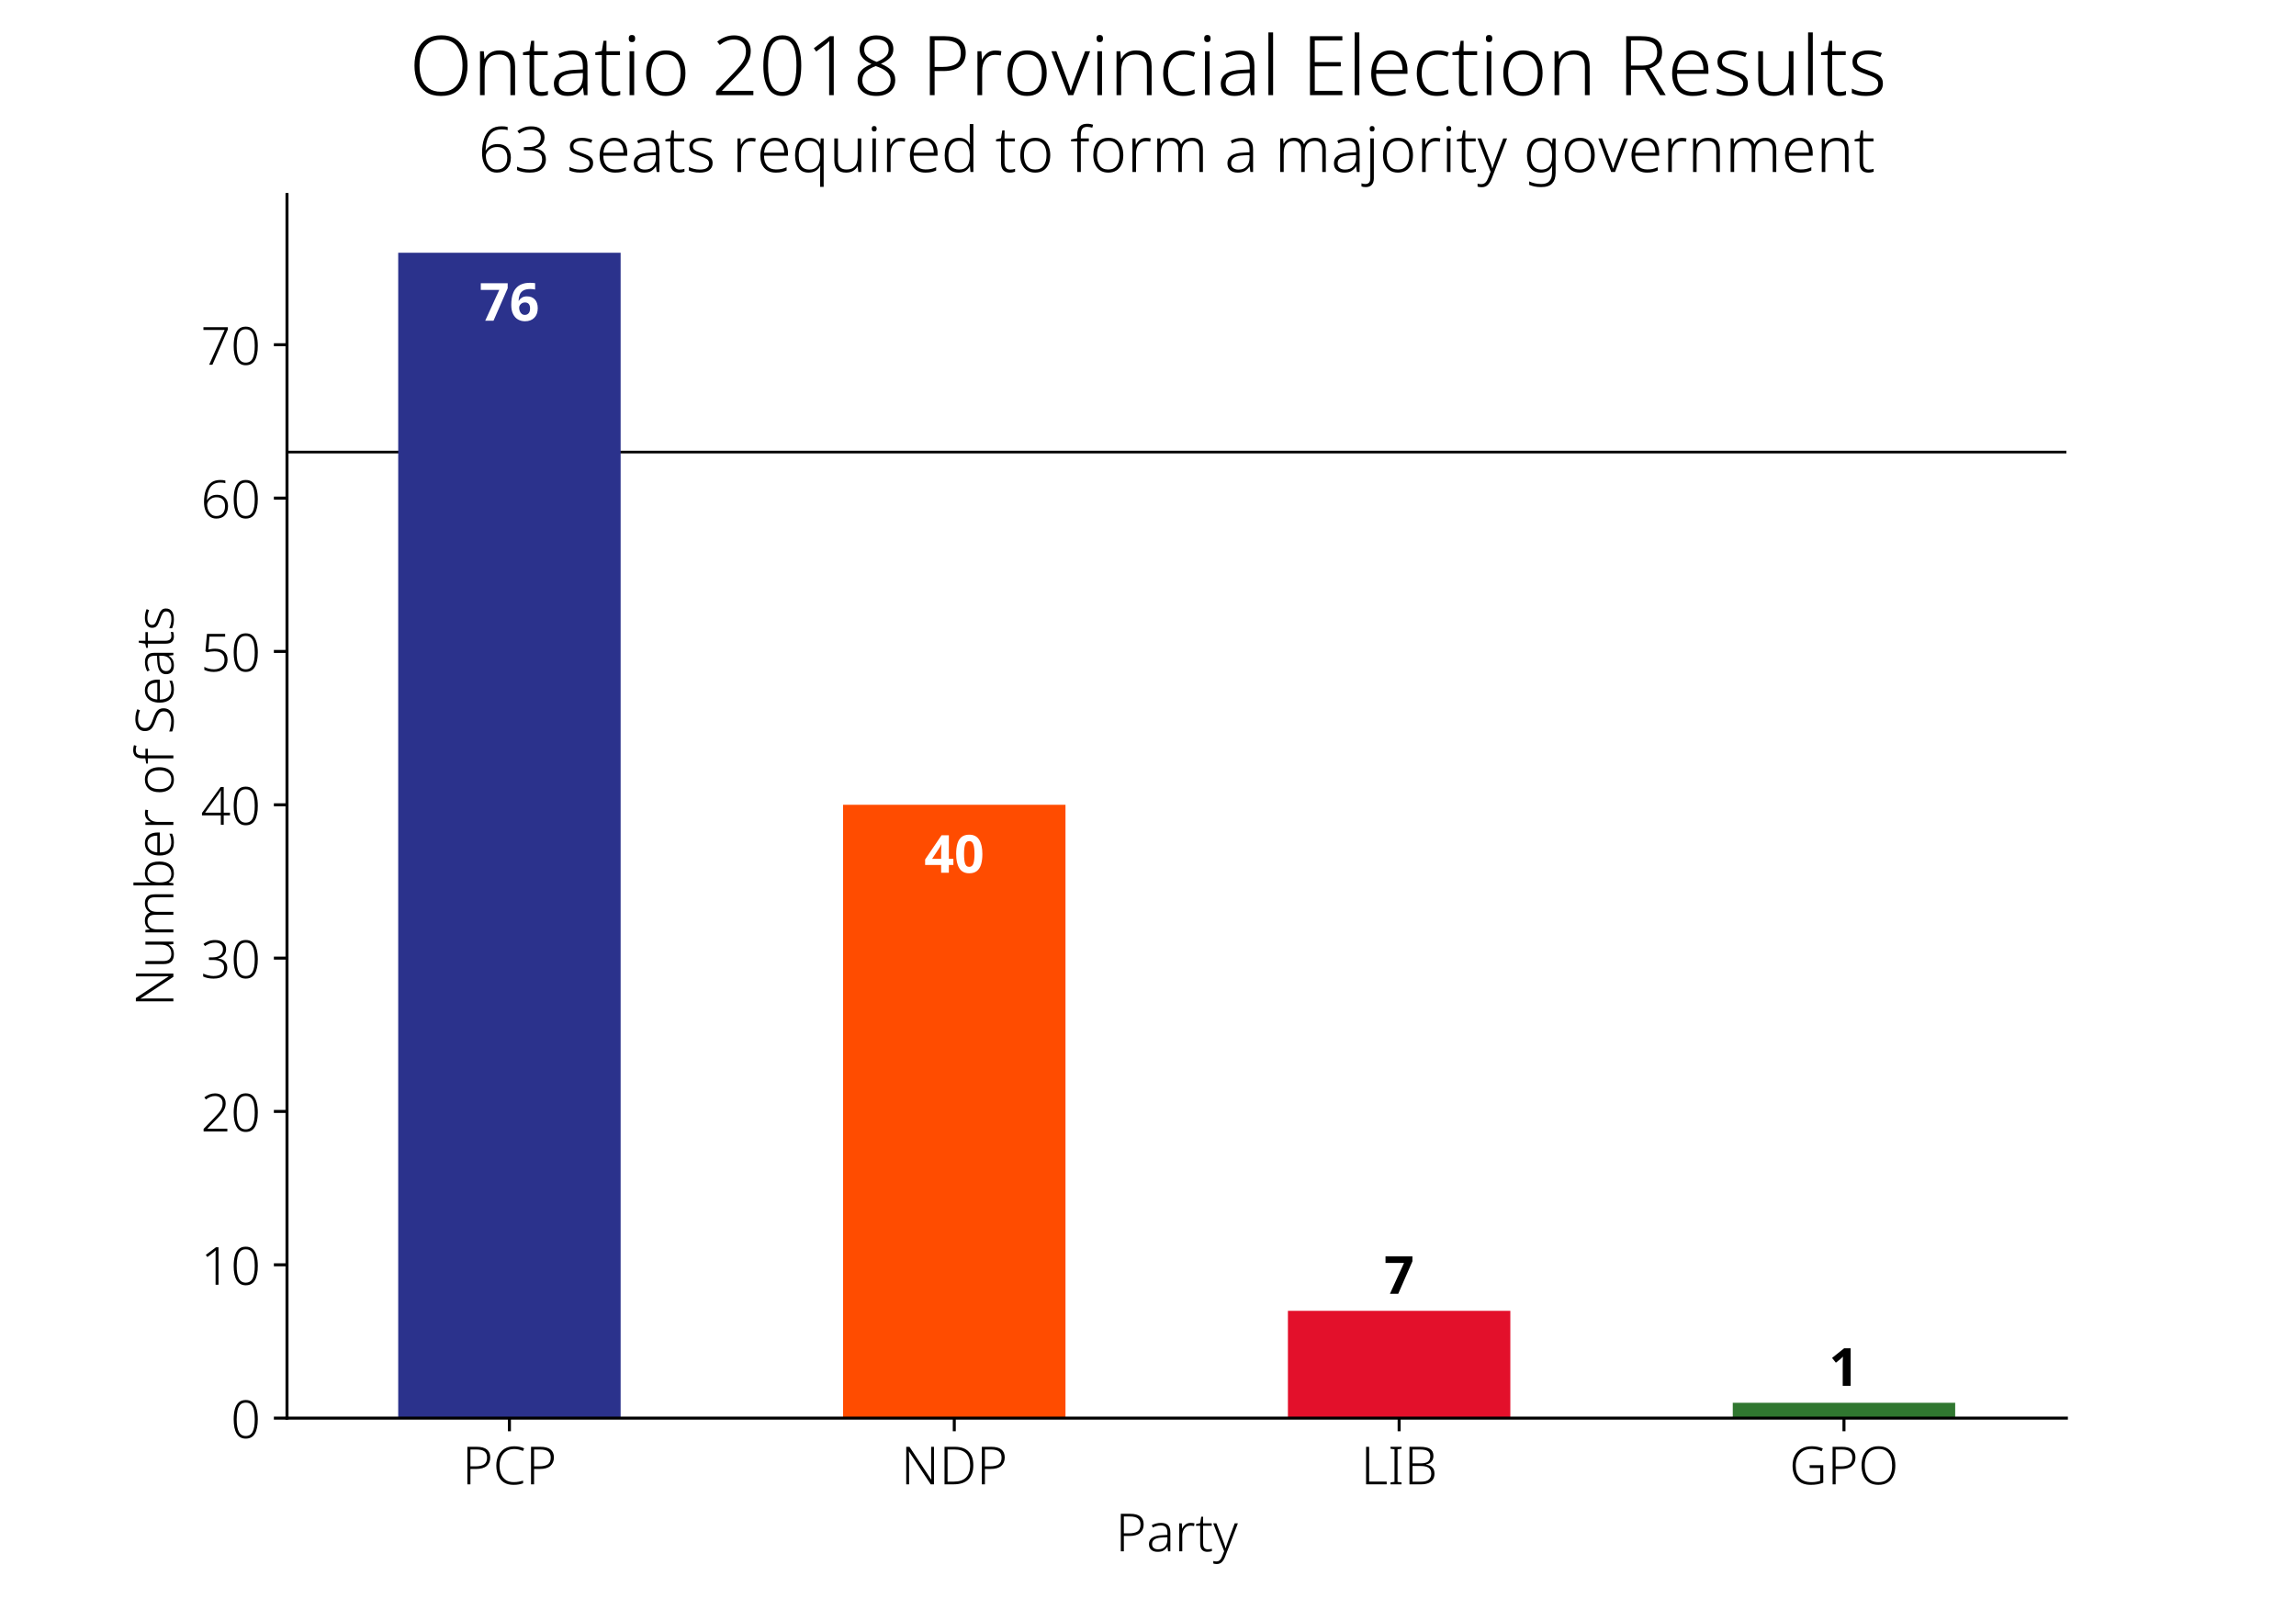<?xml version="1.0" encoding="utf-8" standalone="no"?>
<!DOCTYPE svg PUBLIC "-//W3C//DTD SVG 1.1//EN"
  "http://www.w3.org/Graphics/SVG/1.1/DTD/svg11.dtd">
<!-- Created with matplotlib (http://matplotlib.org/) -->
<svg height="432pt" version="1.1" viewBox="0 0 612 432" width="612pt" xmlns="http://www.w3.org/2000/svg" xmlns:xlink="http://www.w3.org/1999/xlink">
 <defs>
  <style type="text/css">
*{stroke-linecap:butt;stroke-linejoin:round;}
  </style>
 </defs>
 <g id="figure_1">
  <g id="patch_1">
   <path d="M 0 432 
L 612 432 
L 612 0 
L 0 0 
z
" style="fill:#ffffff;"/>
  </g>
  <g id="axes_1">
   <g id="patch_2">
    <path d="M 76.5 378 
L 550.8 378 
L 550.8 51.84 
L 76.5 51.84 
z
" style="fill:#ffffff;"/>
   </g>
   <g id="line2d_1">
    <path clip-path="url(#p506de15bc3)" d="M 76.5 120.505 
L 550.8 120.505 
" style="fill:none;stroke:#000000;stroke-linecap:square;stroke-width:0.7;"/>
   </g>
   <g id="patch_3">
    <path clip-path="url(#p506de15bc3)" d="M 106.144 378 
L 165.431 378 
L 165.431 67.371 
L 106.144 67.371 
z
" style="fill:#2b328c;"/>
   </g>
   <g id="patch_4">
    <path clip-path="url(#p506de15bc3)" d="M 224.719 378 
L 284.006 378 
L 284.006 214.511 
L 224.719 214.511 
z
" style="fill:#ff4c00;"/>
   </g>
   <g id="patch_5">
    <path clip-path="url(#p506de15bc3)" d="M 343.294 378 
L 402.581 378 
L 402.581 349.389 
L 343.294 349.389 
z
" style="fill:#e3102b;"/>
   </g>
   <g id="patch_6">
    <path clip-path="url(#p506de15bc3)" d="M 461.869 378 
L 521.156 378 
L 521.156 373.913 
L 461.869 373.913 
z
" style="fill:#307730;"/>
   </g>
   <g id="matplotlib.axis_1">
    <g id="xtick_1">
     <g id="line2d_2">
      <defs>
       <path d="M 0 0 
L 0 3.5 
" id="m444212b89d" style="stroke:#000000;stroke-width:0.8;"/>
      </defs>
      <g>
       <use style="stroke:#000000;stroke-width:0.8;" x="135.787" xlink:href="#m444212b89d" y="378"/>
      </g>
     </g>
     <g id="text_1">
      <!-- PCP -->
      <defs>
       <path d="M 27.797 71.406 
Q 53.5 71.406 53.5 51.203 
Q 53.5 40.906 46.844 35.047 
Q 40.203 29.203 26.203 29.203 
L 15.797 29.203 
L 15.797 0 
L 10 0 
L 10 71.406 
z
M 27.203 66.297 
L 15.797 66.297 
L 15.797 34.203 
L 25.594 34.203 
Q 36 34.203 41.75 37.844 
Q 47.5 41.5 47.5 50.906 
Q 47.5 58.906 42.547 62.594 
Q 37.594 66.297 27.203 66.297 
z
" id="NotoSans-Light-50"/>
       <path d="M 40.406 67.203 
Q 31.594 67.203 25.297 63.25 
Q 19 59.297 15.641 52.25 
Q 12.297 45.203 12.297 35.797 
Q 12.297 26.203 15.344 19.094 
Q 18.406 12 24.406 8.094 
Q 30.406 4.203 39.406 4.203 
Q 44.594 4.203 48.938 5 
Q 53.297 5.797 57.203 7 
L 57.203 2 
Q 53.5 0.594 49.047 -0.203 
Q 44.594 -1 38.797 -1 
Q 28 -1 20.75 3.594 
Q 13.5 8.203 9.844 16.5 
Q 6.203 24.797 6.203 35.906 
Q 6.203 46.5 10.25 54.75 
Q 14.297 63 21.938 67.703 
Q 29.594 72.406 40.406 72.406 
Q 50.906 72.406 59.203 68.406 
L 56.906 63.406 
Q 49.094 67.203 40.406 67.203 
z
" id="NotoSans-Light-43"/>
      </defs>
      <g transform="translate(123.18 395.64)scale(0.14 -0.14)">
       <use xlink:href="#NotoSans-Light-50"/>
       <use x="58.9" xlink:href="#NotoSans-Light-43"/>
       <use x="121.2" xlink:href="#NotoSans-Light-50"/>
      </g>
     </g>
    </g>
    <g id="xtick_2">
     <g id="line2d_3">
      <g>
       <use style="stroke:#000000;stroke-width:0.8;" x="254.363" xlink:href="#m444212b89d" y="378"/>
      </g>
     </g>
     <g id="text_2">
      <!-- NDP -->
      <defs>
       <path d="M 62.797 0 
L 56.594 0 
L 15.297 62.406 
L 15 62.406 
Q 15.203 58.5 15.297 54.141 
Q 15.406 49.797 15.406 45 
L 15.406 0 
L 10 0 
L 10 71.406 
L 16.203 71.406 
L 57.406 9.203 
L 57.797 9.203 
Q 57.594 12.297 57.5 17.141 
Q 57.406 22 57.406 26.094 
L 57.406 71.406 
L 62.797 71.406 
z
" id="NotoSans-Light-4e"/>
       <path d="M 64.797 36.406 
Q 64.797 18.406 55.297 9.203 
Q 45.797 0 27.594 0 
L 10 0 
L 10 71.406 
L 29.797 71.406 
Q 46.797 71.406 55.797 62.453 
Q 64.797 53.5 64.797 36.406 
z
M 58.797 36.203 
Q 58.797 66.297 28.703 66.297 
L 15.797 66.297 
L 15.797 5.094 
L 27.203 5.094 
Q 58.797 5.094 58.797 36.203 
z
" id="NotoSans-Light-44"/>
      </defs>
      <g transform="translate(240.159 395.64)scale(0.14 -0.14)">
       <use xlink:href="#NotoSans-Light-4e"/>
       <use x="72.9" xlink:href="#NotoSans-Light-44"/>
       <use x="144" xlink:href="#NotoSans-Light-50"/>
      </g>
     </g>
    </g>
    <g id="xtick_3">
     <g id="line2d_4">
      <g>
       <use style="stroke:#000000;stroke-width:0.8;" x="372.938" xlink:href="#m444212b89d" y="378"/>
      </g>
     </g>
     <g id="text_3">
      <!-- LIB -->
      <defs>
       <path d="M 10 0 
L 10 71.406 
L 15.797 71.406 
L 15.797 5.203 
L 49.203 5.203 
L 49.203 0 
z
" id="NotoSans-Light-4c"/>
       <path d="M 26 0 
L 5 0 
L 5 3.594 
L 12.594 4.703 
L 12.594 66.594 
L 5 67.797 
L 5 71.406 
L 26 71.406 
L 26 67.797 
L 18.406 66.594 
L 18.406 4.703 
L 26 3.594 
z
" id="NotoSans-Light-49"/>
       <path d="M 10 71.406 
L 29.797 71.406 
Q 43 71.406 49.297 67.297 
Q 55.594 63.203 55.594 54 
Q 55.594 47.797 52 43.391 
Q 48.406 39 41.703 37.797 
L 41.703 37.406 
Q 49.5 36.203 53.547 32.047 
Q 57.594 27.906 57.594 20.297 
Q 57.594 13.406 54.438 8.906 
Q 51.297 4.406 45.641 2.203 
Q 40 0 32.594 0 
L 10 0 
z
M 15.797 39.906 
L 31.094 39.906 
Q 40.906 39.906 45.25 43.297 
Q 49.594 46.703 49.594 53.406 
Q 49.594 60.297 44.891 63.297 
Q 40.203 66.297 29.797 66.297 
L 15.797 66.297 
z
M 15.797 34.906 
L 15.797 5 
L 32.094 5 
Q 51.5 5 51.5 20.594 
Q 51.5 28 46.547 31.453 
Q 41.594 34.906 31.203 34.906 
z
" id="NotoSans-Light-42"/>
      </defs>
      <g transform="translate(362.732 395.64)scale(0.14 -0.14)">
       <use xlink:href="#NotoSans-Light-4c"/>
       <use x="51.5" xlink:href="#NotoSans-Light-49"/>
       <use x="82.6" xlink:href="#NotoSans-Light-42"/>
      </g>
     </g>
    </g>
    <g id="xtick_4">
     <g id="line2d_5">
      <g>
       <use style="stroke:#000000;stroke-width:0.8;" x="491.512" xlink:href="#m444212b89d" y="378"/>
      </g>
     </g>
     <g id="text_4">
      <!-- GPO -->
      <defs>
       <path d="M 38.703 36.406 
L 64.594 36.406 
L 64.594 3.203 
Q 59.406 1.094 53.594 0.047 
Q 47.797 -1 41 -1 
Q 24 -1 15.094 8.703 
Q 6.203 18.406 6.203 35.594 
Q 6.203 46.406 10.547 54.75 
Q 14.906 63.094 23.094 67.797 
Q 31.297 72.5 42.797 72.5 
Q 48.594 72.5 53.891 71.391 
Q 59.203 70.297 63.797 68.203 
L 61.406 63 
Q 52.297 67.297 42.406 67.297 
Q 33 67.297 26.25 63.297 
Q 19.5 59.297 15.844 52.141 
Q 12.203 45 12.203 35.594 
Q 12.203 20.203 19.844 12.141 
Q 27.5 4.094 42.203 4.094 
Q 47.406 4.094 51.453 4.844 
Q 55.5 5.594 58.797 6.703 
L 58.797 31.094 
L 38.703 31.094 
z
" id="NotoSans-Light-47"/>
       <path d="M 70.5 35.797 
Q 70.5 24.906 66.891 16.594 
Q 63.297 8.297 56.141 3.641 
Q 49 -1 38.406 -1 
Q 27.594 -1 20.438 3.641 
Q 13.297 8.297 9.75 16.641 
Q 6.203 25 6.203 35.906 
Q 6.203 46.797 9.844 55 
Q 13.5 63.203 20.75 67.844 
Q 28 72.5 38.703 72.5 
Q 49 72.5 56.047 68.047 
Q 63.094 63.594 66.797 55.391 
Q 70.5 47.203 70.5 35.797 
z
M 12.297 35.797 
Q 12.297 26.297 15.094 19.141 
Q 17.906 12 23.703 8.047 
Q 29.5 4.094 38.406 4.094 
Q 47.406 4.094 53.156 8.047 
Q 58.906 12 61.656 19.094 
Q 64.406 26.203 64.406 35.797 
Q 64.406 50.594 57.953 58.938 
Q 51.5 67.297 38.703 67.297 
Q 29.797 67.297 23.891 63.344 
Q 18 59.406 15.141 52.297 
Q 12.297 45.203 12.297 35.797 
z
" id="NotoSans-Light-4f"/>
      </defs>
      <g transform="translate(476.945 395.64)scale(0.14 -0.14)">
       <use xlink:href="#NotoSans-Light-47"/>
       <use x="72.4" xlink:href="#NotoSans-Light-50"/>
       <use x="131.3" xlink:href="#NotoSans-Light-4f"/>
      </g>
     </g>
    </g>
    <g id="text_5">
     <!-- Party -->
     <defs>
      <path d="M 27.594 54.094 
Q 36.594 54.094 41 49.688 
Q 45.406 45.297 45.406 35.797 
L 45.406 0 
L 41.094 0 
L 40 9 
L 39.797 9 
Q 37 4.5 32.797 1.75 
Q 28.594 -1 21.203 -1 
Q 13.594 -1 9.141 2.797 
Q 4.703 6.594 4.703 13.906 
Q 4.703 21.797 11.141 26 
Q 17.594 30.203 30.094 30.703 
L 39.797 31.203 
L 39.797 34.906 
Q 39.797 42.797 36.641 46.047 
Q 33.5 49.297 27.406 49.297 
Q 23.297 49.297 19.5 48.25 
Q 15.703 47.203 11.906 45.203 
L 10.094 49.797 
Q 13.797 51.703 18.297 52.891 
Q 22.797 54.094 27.594 54.094 
z
M 39.797 26.797 
L 30.797 26.406 
Q 20.594 26 15.594 22.953 
Q 10.594 19.906 10.594 13.797 
Q 10.594 8.906 13.688 6.344 
Q 16.797 3.797 22.203 3.797 
Q 30.5 3.797 35.047 8.5 
Q 39.594 13.203 39.797 21.703 
z
" id="NotoSans-Light-61"/>
      <path d="M 30.594 54.094 
Q 34.797 54.094 37.797 53.203 
L 37 48 
Q 35.406 48.406 33.797 48.594 
Q 32.203 48.797 30.406 48.797 
Q 23 48.797 18.75 43.438 
Q 14.5 38.094 14.5 29.203 
L 14.5 0 
L 8.797 0 
L 8.797 53.203 
L 13.594 53.203 
L 14.203 43.203 
L 14.5 43.203 
Q 16.5 47.703 20.547 50.891 
Q 24.594 54.094 30.594 54.094 
z
" id="NotoSans-Light-72"/>
      <path d="M 23.797 3.797 
Q 26 3.797 28.047 4.141 
Q 30.094 4.5 31.5 5 
L 31.5 0.406 
Q 29.906 -0.203 27.75 -0.594 
Q 25.594 -1 23 -1 
Q 16.406 -1 12.797 2.75 
Q 9.203 6.5 9.203 14.797 
L 9.203 48.594 
L 1.297 48.594 
L 1.297 51.797 
L 9.203 53.594 
L 11.203 65.906 
L 14.797 65.906 
L 14.797 53.203 
L 31.203 53.203 
L 31.203 48.594 
L 14.797 48.594 
L 14.797 15 
Q 14.797 3.797 23.797 3.797 
z
" id="NotoSans-Light-74"/>
      <path d="M 0 53.203 
L 6.094 53.203 
L 18.797 20.094 
Q 20.406 15.703 21.594 12.25 
Q 22.797 8.797 23.5 6.094 
L 23.797 6.094 
Q 24.5 8.406 25.703 12 
Q 26.906 15.594 28.5 20 
L 40.906 53.203 
L 47 53.203 
L 23 -9.5 
Q 20.297 -16.5 16.594 -20.344 
Q 12.906 -24.203 6.594 -24.203 
Q 4.594 -24.203 3.094 -23.891 
Q 1.594 -23.594 0.203 -23.203 
L 0.203 -18.406 
Q 2.797 -19.297 5.906 -19.297 
Q 10.094 -19.297 12.75 -16.688 
Q 15.406 -14.094 17.406 -8.797 
L 20.906 0.203 
z
" id="NotoSans-Light-79"/>
     </defs>
     <g transform="translate(297.353 413.498)scale(0.14 -0.14)">
      <use xlink:href="#NotoSans-Light-50"/>
      <use x="58.9" xlink:href="#NotoSans-Light-61"/>
      <use x="112.5" xlink:href="#NotoSans-Light-72"/>
      <use x="151.9" xlink:href="#NotoSans-Light-74"/>
      <use x="185.9" xlink:href="#NotoSans-Light-79"/>
     </g>
    </g>
   </g>
   <g id="matplotlib.axis_2">
    <g id="ytick_1">
     <g id="line2d_6">
      <defs>
       <path d="M 0 0 
L -3.5 0 
" id="m8b7896fed8" style="stroke:#000000;stroke-width:0.8;"/>
      </defs>
      <g>
       <use style="stroke:#000000;stroke-width:0.8;" x="76.5" xlink:href="#m8b7896fed8" y="378"/>
      </g>
     </g>
     <g id="text_6">
      <!-- 0 -->
      <defs>
       <path d="M 51.5 35.906 
Q 51.5 18 45.953 8.5 
Q 40.406 -1 28.5 -1 
Q 17.203 -1 11.391 8.391 
Q 5.594 17.797 5.594 35.906 
Q 5.594 46.797 7.844 55.047 
Q 10.094 63.297 15.141 67.891 
Q 20.203 72.5 28.594 72.5 
Q 36.797 72.5 41.844 68 
Q 46.906 63.5 49.203 55.25 
Q 51.5 47 51.5 35.906 
z
M 11.297 35.906 
Q 11.297 19.797 15.438 11.891 
Q 19.594 4 28.5 4 
Q 37.594 4 41.641 11.891 
Q 45.703 19.797 45.703 35.906 
Q 45.703 45.797 44.141 52.891 
Q 42.594 60 38.844 63.75 
Q 35.094 67.5 28.594 67.5 
Q 22.094 67.5 18.297 63.703 
Q 14.5 59.906 12.891 52.797 
Q 11.297 45.703 11.297 35.906 
z
" id="NotoSans-Light-30"/>
      </defs>
      <g transform="translate(61.507 383.32)scale(0.14 -0.14)">
       <use xlink:href="#NotoSans-Light-30"/>
      </g>
     </g>
    </g>
    <g id="ytick_2">
     <g id="line2d_7">
      <g>
       <use style="stroke:#000000;stroke-width:0.8;" x="76.5" xlink:href="#m8b7896fed8" y="337.128"/>
      </g>
     </g>
     <g id="text_7">
      <!-- 10 -->
      <defs>
       <path d="M 33.797 0 
L 28.203 0 
L 28.203 53.094 
Q 28.203 57.406 28.203 60.156 
Q 28.203 62.906 28.406 65.406 
Q 27 64 25.797 63 
Q 24.594 62 22.594 60.406 
L 12.594 52.797 
L 9.594 56.797 
L 29 71.406 
L 33.797 71.406 
z
" id="NotoSans-Light-31"/>
      </defs>
      <g transform="translate(53.514 342.448)scale(0.14 -0.14)">
       <use xlink:href="#NotoSans-Light-31"/>
       <use x="57.1" xlink:href="#NotoSans-Light-30"/>
      </g>
     </g>
    </g>
    <g id="ytick_3">
     <g id="line2d_8">
      <g>
       <use style="stroke:#000000;stroke-width:0.8;" x="76.5" xlink:href="#m8b7896fed8" y="296.256"/>
      </g>
     </g>
     <g id="text_8">
      <!-- 20 -->
      <defs>
       <path d="M 50.594 0 
L 5.406 0 
L 5.406 4.797 
L 25.906 26.094 
Q 31 31.406 34.5 35.594 
Q 38 39.797 39.797 44 
Q 41.594 48.203 41.594 53.406 
Q 41.594 60.094 37.688 63.75 
Q 33.797 67.406 27.203 67.406 
Q 22.406 67.406 18.203 65.703 
Q 14 64 9.906 60.797 
L 6.797 64.797 
Q 11.203 68.406 16.391 70.406 
Q 21.594 72.406 27.203 72.406 
Q 36.406 72.406 41.906 67.297 
Q 47.406 62.203 47.406 53.594 
Q 47.406 47.797 45.344 43 
Q 43.297 38.203 39.547 33.594 
Q 35.797 29 30.594 23.797 
L 12.703 5.5 
L 12.703 5.203 
L 50.594 5.203 
z
" id="NotoSans-Light-32"/>
      </defs>
      <g transform="translate(53.514 301.576)scale(0.14 -0.14)">
       <use xlink:href="#NotoSans-Light-32"/>
       <use x="57.1" xlink:href="#NotoSans-Light-30"/>
      </g>
     </g>
    </g>
    <g id="ytick_4">
     <g id="line2d_9">
      <g>
       <use style="stroke:#000000;stroke-width:0.8;" x="76.5" xlink:href="#m8b7896fed8" y="255.383"/>
      </g>
     </g>
     <g id="text_9">
      <!-- 30 -->
      <defs>
       <path d="M 48.203 54.906 
Q 48.203 47.797 44 43.297 
Q 39.797 38.797 33.203 37.594 
L 33.203 37.203 
Q 41.594 36.203 46 31.75 
Q 50.406 27.297 50.406 19.797 
Q 50.406 10.594 43.906 4.797 
Q 37.406 -1 24.406 -1 
Q 18.594 -1 13.641 0 
Q 8.703 1 4.594 3 
L 4.594 8.5 
Q 8.703 6.5 14 5.203 
Q 19.297 3.906 24.406 3.906 
Q 34.594 3.906 39.5 8.25 
Q 44.406 12.594 44.406 20 
Q 44.406 27.797 38.594 31.141 
Q 32.797 34.5 23.094 34.5 
L 15.5 34.5 
L 15.5 39.5 
L 23.203 39.5 
Q 31.5 39.5 36.891 43.344 
Q 42.297 47.203 42.297 54.594 
Q 42.297 60.906 38.188 64.156 
Q 34.094 67.406 27.297 67.406 
Q 21.594 67.406 17.047 65.703 
Q 12.5 64 8.094 61 
L 5.203 65 
Q 9.297 68.203 14.797 70.297 
Q 20.297 72.406 27.203 72.406 
Q 37.203 72.406 42.703 67.656 
Q 48.203 62.906 48.203 54.906 
z
" id="NotoSans-Light-33"/>
      </defs>
      <g transform="translate(53.514 260.703)scale(0.14 -0.14)">
       <use xlink:href="#NotoSans-Light-33"/>
       <use x="57.1" xlink:href="#NotoSans-Light-30"/>
      </g>
     </g>
    </g>
    <g id="ytick_5">
     <g id="line2d_10">
      <g>
       <use style="stroke:#000000;stroke-width:0.8;" x="76.5" xlink:href="#m8b7896fed8" y="214.511"/>
      </g>
     </g>
     <g id="text_10">
      <!-- 40 -->
      <defs>
       <path d="M 55.594 17.797 
L 43.703 17.797 
L 43.703 0 
L 38.203 0 
L 38.203 17.797 
L 2.297 17.797 
L 2.297 22.406 
L 37.797 71.797 
L 43.703 71.797 
L 43.703 23 
L 55.594 23 
z
M 38.203 23 
L 38.203 49.5 
Q 38.203 55.297 38.25 58.641 
Q 38.297 62 38.406 65.5 
L 38.203 65.5 
Q 36.797 63.203 35.594 61.203 
Q 34.406 59.203 32.797 56.906 
L 8.297 23 
z
" id="NotoSans-Light-34"/>
      </defs>
      <g transform="translate(53.514 219.831)scale(0.14 -0.14)">
       <use xlink:href="#NotoSans-Light-34"/>
       <use x="57.1" xlink:href="#NotoSans-Light-30"/>
      </g>
     </g>
    </g>
    <g id="ytick_6">
     <g id="line2d_11">
      <g>
       <use style="stroke:#000000;stroke-width:0.8;" x="76.5" xlink:href="#m8b7896fed8" y="173.639"/>
      </g>
     </g>
     <g id="text_11">
      <!-- 50 -->
      <defs>
       <path d="M 27.406 43.203 
Q 38.297 43.203 44.641 37.703 
Q 51 32.203 51 22.203 
Q 51 11.406 44 5.203 
Q 37 -1 25 -1 
Q 19.406 -1 14.75 0.094 
Q 10.094 1.203 6.797 3 
L 6.797 8.703 
Q 10.297 6.594 15.141 5.297 
Q 20 4 25.094 4 
Q 34.203 4 39.703 8.547 
Q 45.203 13.094 45.203 21.797 
Q 45.203 29.594 40.453 33.891 
Q 35.703 38.203 26 38.203 
Q 22.203 38.203 18.594 37.703 
Q 15 37.203 12 36.406 
L 8.906 38.5 
L 11.797 71.406 
L 46.406 71.406 
L 46.406 66.203 
L 16.594 66.203 
L 14.594 41.594 
Q 16.703 42 19.891 42.594 
Q 23.094 43.203 27.406 43.203 
z
" id="NotoSans-Light-35"/>
      </defs>
      <g transform="translate(53.514 178.959)scale(0.14 -0.14)">
       <use xlink:href="#NotoSans-Light-35"/>
       <use x="57.1" xlink:href="#NotoSans-Light-30"/>
      </g>
     </g>
    </g>
    <g id="ytick_7">
     <g id="line2d_12">
      <g>
       <use style="stroke:#000000;stroke-width:0.8;" x="76.5" xlink:href="#m8b7896fed8" y="132.767"/>
      </g>
     </g>
     <g id="text_12">
      <!-- 60 -->
      <defs>
       <path d="M 6.203 30.406 
Q 6.203 43.203 9.453 52.641 
Q 12.703 62.094 19.547 67.297 
Q 26.406 72.5 37.406 72.5 
Q 42.906 72.5 46.797 71.406 
L 46.797 66.297 
Q 45 67 42.594 67.297 
Q 40.203 67.594 37.594 67.594 
Q 24.703 67.594 18.453 58.891 
Q 12.203 50.203 11.797 34.203 
L 12.203 34.203 
Q 14.297 38.094 18.891 41.188 
Q 23.5 44.297 31.094 44.297 
Q 40.703 44.297 46.297 38.547 
Q 51.906 32.797 51.906 22.797 
Q 51.906 12 46.047 5.5 
Q 40.203 -1 29.797 -1 
Q 22.203 -1 16.953 3.047 
Q 11.703 7.094 8.953 14.141 
Q 6.203 21.203 6.203 30.406 
z
M 29.797 3.906 
Q 37.406 3.906 41.797 8.75 
Q 46.203 13.594 46.203 22.797 
Q 46.203 30.594 42.203 35.094 
Q 38.203 39.594 30.203 39.594 
Q 24.703 39.594 20.641 37.391 
Q 16.594 35.203 14.391 31.844 
Q 12.203 28.5 12.203 25.203 
Q 12.203 22.094 13.094 18.438 
Q 14 14.797 16.047 11.5 
Q 18.094 8.203 21.438 6.047 
Q 24.797 3.906 29.797 3.906 
z
" id="NotoSans-Light-36"/>
      </defs>
      <g transform="translate(53.514 138.087)scale(0.14 -0.14)">
       <use xlink:href="#NotoSans-Light-36"/>
       <use x="57.1" xlink:href="#NotoSans-Light-30"/>
      </g>
     </g>
    </g>
    <g id="ytick_8">
     <g id="line2d_13">
      <g>
       <use style="stroke:#000000;stroke-width:0.8;" x="76.5" xlink:href="#m8b7896fed8" y="91.895"/>
      </g>
     </g>
     <g id="text_13">
      <!-- 70 -->
      <defs>
       <path d="M 16 0 
L 45.406 66.203 
L 5.094 66.203 
L 5.094 71.406 
L 51.594 71.406 
L 51.594 67.203 
L 22.203 0 
z
" id="NotoSans-Light-37"/>
      </defs>
      <g transform="translate(53.514 97.215)scale(0.14 -0.14)">
       <use xlink:href="#NotoSans-Light-37"/>
       <use x="57.1" xlink:href="#NotoSans-Light-30"/>
      </g>
     </g>
    </g>
    <g id="text_14">
     <!-- Number of Seats -->
     <defs>
      <path d="M 50.703 53.203 
L 50.703 0 
L 46 0 
L 45.203 9.094 
L 44.906 9.094 
Q 42.703 4.797 38.141 1.891 
Q 33.594 -1 26.797 -1 
Q 8 -1 8 18.406 
L 8 53.203 
L 13.797 53.203 
L 13.797 18.797 
Q 13.797 11.203 17.188 7.547 
Q 20.594 3.906 27.406 3.906 
Q 45 3.906 45 24.203 
L 45 53.203 
z
" id="NotoSans-Light-75"/>
      <path d="M 64.406 54.203 
Q 72.297 54.203 76.75 49.703 
Q 81.203 45.203 81.203 35.5 
L 81.203 0 
L 75.594 0 
L 75.594 35.203 
Q 75.594 42.406 72.391 45.797 
Q 69.203 49.203 63.594 49.203 
Q 56 49.203 51.891 44.75 
Q 47.797 40.297 47.797 31 
L 47.797 0 
L 42.203 0 
L 42.203 35.203 
Q 42.203 42.406 39 45.797 
Q 35.797 49.203 30.203 49.203 
Q 22.594 49.203 18.5 44.547 
Q 14.406 39.906 14.406 30.203 
L 14.406 0 
L 8.797 0 
L 8.797 53.203 
L 13.406 53.203 
L 14.203 44.797 
L 14.594 44.797 
Q 16.594 48.703 20.641 51.453 
Q 24.703 54.203 31 54.203 
Q 36.797 54.203 40.797 51.703 
Q 44.797 49.203 46.406 44.203 
L 46.797 44.203 
Q 49 49 53.594 51.594 
Q 58.203 54.203 64.406 54.203 
z
" id="NotoSans-Light-6d"/>
      <path d="M 14.406 76 
L 14.406 55 
Q 14.406 52.203 14.297 48.891 
Q 14.203 45.594 14 43.594 
L 14.406 43.594 
Q 16.406 48.094 20.953 51.141 
Q 25.5 54.203 32.5 54.203 
Q 42.797 54.203 48.5 47.25 
Q 54.203 40.297 54.203 26.703 
Q 54.203 14.094 48.453 6.547 
Q 42.703 -1 31.703 -1 
Q 25 -1 20.75 1.797 
Q 16.5 4.594 14.5 8.594 
L 14 8.594 
L 13 0 
L 8.703 0 
L 8.703 76 
z
M 31.797 49.297 
Q 22.5 49.297 18.453 43.5 
Q 14.406 37.703 14.406 26.703 
L 14.406 26 
Q 14.406 15.203 18.25 9.547 
Q 22.094 3.906 31 3.906 
Q 39.594 3.906 43.938 9.844 
Q 48.297 15.797 48.297 26.797 
Q 48.297 49.297 31.797 49.297 
z
" id="NotoSans-Light-62"/>
      <path d="M 29 54.203 
Q 35.797 54.203 40.391 51.047 
Q 45 47.906 47.297 42.406 
Q 49.594 36.906 49.594 29.797 
L 49.594 25.797 
L 11.594 25.797 
Q 11.594 15.297 16.5 9.641 
Q 21.406 4 30.594 4 
Q 35.594 4 39.297 4.797 
Q 43 5.594 47.406 7.594 
L 47.406 2.406 
Q 43.406 0.594 39.5 -0.203 
Q 35.594 -1 30.406 -1 
Q 18.5 -1 12.094 6.297 
Q 5.703 13.594 5.703 26.203 
Q 5.703 34.297 8.453 40.641 
Q 11.203 47 16.391 50.594 
Q 21.594 54.203 29 54.203 
z
M 28.906 49.406 
Q 21.594 49.406 17.047 44.5 
Q 12.5 39.594 11.703 30.594 
L 43.594 30.594 
Q 43.594 39 40.047 44.203 
Q 36.5 49.406 28.906 49.406 
z
" id="NotoSans-Light-65"/>
      <path id="NotoSans-Light-20"/>
      <path d="M 53.297 26.594 
Q 53.297 18.297 50.547 12.094 
Q 47.797 5.906 42.438 2.453 
Q 37.094 -1 29.406 -1 
Q 22 -1 16.703 2.391 
Q 11.406 5.797 8.547 12 
Q 5.703 18.203 5.703 26.594 
Q 5.703 39.594 12.141 46.891 
Q 18.594 54.203 29.797 54.203 
Q 37.406 54.203 42.656 50.75 
Q 47.906 47.297 50.594 41.094 
Q 53.297 34.906 53.297 26.594 
z
M 11.594 26.594 
Q 11.594 16.406 15.891 10.156 
Q 20.203 3.906 29.406 3.906 
Q 38.703 3.906 43.047 10.156 
Q 47.406 16.406 47.406 26.594 
Q 47.406 33.203 45.594 38.297 
Q 43.797 43.406 39.891 46.297 
Q 36 49.203 29.703 49.203 
Q 20.594 49.203 16.094 43.203 
Q 11.594 37.203 11.594 26.594 
z
" id="NotoSans-Light-6f"/>
      <path d="M 29.5 48.594 
L 16.797 48.594 
L 16.797 0 
L 11.094 0 
L 11.094 48.594 
L 1.297 48.594 
L 1.297 51.703 
L 11.094 53.406 
L 11.094 58.594 
Q 11.094 67.797 15.047 72.141 
Q 19 76.5 27 76.5 
Q 29.797 76.5 32.094 76.047 
Q 34.406 75.594 36.297 75 
L 35 70.203 
Q 33.203 70.797 31.141 71.188 
Q 29.094 71.594 27 71.594 
Q 21.594 71.594 19.188 68.547 
Q 16.797 65.5 16.797 58.703 
L 16.797 53.203 
L 29.5 53.203 
z
" id="NotoSans-Light-66"/>
      <path d="M 49.594 18.594 
Q 49.594 12.203 46.391 7.844 
Q 43.203 3.5 37.594 1.25 
Q 32 -1 24.797 -1 
Q 18.406 -1 13.594 -0.094 
Q 8.797 0.797 5.406 2.203 
L 5.406 7.906 
Q 9.203 6.406 14.25 5.25 
Q 19.297 4.094 25.203 4.094 
Q 33.406 4.094 38.547 7.641 
Q 43.703 11.203 43.703 18.203 
Q 43.703 22.406 41.75 25.156 
Q 39.797 27.906 35.75 29.953 
Q 31.703 32 25.406 34.094 
Q 19.406 36.203 15.094 38.641 
Q 10.797 41.094 8.5 44.844 
Q 6.203 48.594 6.203 54.297 
Q 6.203 60.203 9.141 64.203 
Q 12.094 68.203 17.25 70.297 
Q 22.406 72.406 29 72.406 
Q 34.203 72.406 38.891 71.406 
Q 43.594 70.406 47.797 68.594 
L 45.797 63.594 
Q 37.406 67.203 28.797 67.203 
Q 21.406 67.203 16.75 63.953 
Q 12.094 60.703 12.094 54.406 
Q 12.094 49.797 14.094 47.047 
Q 16.094 44.297 19.891 42.391 
Q 23.703 40.5 29.203 38.594 
Q 35.5 36.406 40.047 33.953 
Q 44.594 31.5 47.094 27.891 
Q 49.594 24.297 49.594 18.594 
z
" id="NotoSans-Light-53"/>
      <path d="M 42.203 14.094 
Q 42.203 6.797 36.844 2.891 
Q 31.5 -1 21.594 -1 
Q 16 -1 11.75 0 
Q 7.5 1 4.594 2.406 
L 4.594 7.906 
Q 8.094 6.094 12.594 4.938 
Q 17.094 3.797 21.797 3.797 
Q 29.594 3.797 33.094 6.438 
Q 36.594 9.094 36.594 13.703 
Q 36.594 18.094 32.938 20.438 
Q 29.297 22.797 22 25.297 
Q 17.094 27 13.344 28.703 
Q 9.594 30.406 7.5 33.156 
Q 5.406 35.906 5.406 40.594 
Q 5.406 47 10.594 50.594 
Q 15.797 54.203 24.5 54.203 
Q 29.297 54.203 33.438 53.25 
Q 37.594 52.297 41 50.906 
L 39 46.203 
Q 35.906 47.594 32 48.5 
Q 28.094 49.406 24.203 49.406 
Q 17.906 49.406 14.406 47.203 
Q 10.906 45 10.906 40.797 
Q 10.906 37.594 12.594 35.75 
Q 14.297 33.906 17.5 32.547 
Q 20.703 31.203 25.297 29.594 
Q 30 28 33.844 26.203 
Q 37.703 24.406 39.953 21.594 
Q 42.203 18.797 42.203 14.094 
z
" id="NotoSans-Light-73"/>
     </defs>
     <g transform="translate(46.211 268.296)rotate(-90)scale(0.14 -0.14)">
      <use xlink:href="#NotoSans-Light-4e"/>
      <use x="72.9" xlink:href="#NotoSans-Light-75"/>
      <use x="132.5" xlink:href="#NotoSans-Light-6d"/>
      <use x="221.9" xlink:href="#NotoSans-Light-62"/>
      <use x="281.8" xlink:href="#NotoSans-Light-65"/>
      <use x="337" xlink:href="#NotoSans-Light-72"/>
      <use x="376.4" xlink:href="#NotoSans-Light-20"/>
      <use x="402.4" xlink:href="#NotoSans-Light-6f"/>
      <use x="461.4" xlink:href="#NotoSans-Light-66"/>
      <use x="492.3" xlink:href="#NotoSans-Light-20"/>
      <use x="518.3" xlink:href="#NotoSans-Light-53"/>
      <use x="572.9" xlink:href="#NotoSans-Light-65"/>
      <use x="628.1" xlink:href="#NotoSans-Light-61"/>
      <use x="681.7" xlink:href="#NotoSans-Light-74"/>
      <use x="715.7" xlink:href="#NotoSans-Light-73"/>
     </g>
    </g>
   </g>
   <g id="patch_7">
    <path d="M 76.5 378 
L 76.5 51.84 
" style="fill:none;stroke:#000000;stroke-linecap:square;stroke-linejoin:miter;stroke-width:0.8;"/>
   </g>
   <g id="patch_8">
    <path d="M 76.5 378 
L 550.8 378 
" style="fill:none;stroke:#000000;stroke-linecap:square;stroke-linejoin:miter;stroke-width:0.8;"/>
   </g>
   <g id="text_15">
    <!-- 76 -->
    <defs>
     <path d="M 11.094 0 
L 37.906 58.703 
L 2.703 58.703 
L 2.703 71.406 
L 53.906 71.406 
L 53.906 61.906 
L 26.906 0 
z
" id="NotoSans-Bold-37"/>
     <path d="M 3.5 30.297 
Q 3.5 36.406 4.391 42.453 
Q 5.297 48.5 7.547 53.844 
Q 9.797 59.203 13.844 63.344 
Q 17.906 67.5 24.156 69.844 
Q 30.406 72.203 39.297 72.203 
Q 41.406 72.203 44.203 72.047 
Q 47 71.906 48.906 71.5 
L 48.906 59.406 
Q 47 59.797 44.75 60.094 
Q 42.5 60.406 40.297 60.406 
Q 31.406 60.406 26.547 57.594 
Q 21.703 54.797 19.703 49.75 
Q 17.703 44.703 17.406 38.094 
L 18 38.094 
Q 20 41.594 23.75 44 
Q 27.5 46.406 33.5 46.406 
Q 42.906 46.406 48.406 40.5 
Q 53.906 34.594 53.906 23.797 
Q 53.906 12.203 47.344 5.594 
Q 40.797 -1 29.594 -1 
Q 22.297 -1 16.391 2.344 
Q 10.5 5.703 7 12.641 
Q 3.5 19.594 3.5 30.297 
z
M 29.297 11.094 
Q 33.703 11.094 36.5 14.141 
Q 39.297 17.203 39.297 23.594 
Q 39.297 28.797 36.891 31.797 
Q 34.5 34.797 29.594 34.797 
Q 26.203 34.797 23.75 33.297 
Q 21.297 31.797 19.891 29.547 
Q 18.5 27.297 18.5 24.906 
Q 18.5 21.594 19.703 18.391 
Q 20.906 15.203 23.344 13.141 
Q 25.797 11.094 29.297 11.094 
z
" id="NotoSans-Bold-36"/>
    </defs>
    <g style="fill:#ffffff;" transform="translate(127.779 85.491)scale(0.14 -0.14)">
     <use xlink:href="#NotoSans-Bold-37"/>
     <use x="57.2" xlink:href="#NotoSans-Bold-36"/>
    </g>
   </g>
   <g id="text_16">
    <!-- 40 -->
    <defs>
     <path d="M 55.5 14.797 
L 46.906 14.797 
L 46.906 0 
L 32.203 0 
L 32.203 14.797 
L 1.703 14.797 
L 1.703 25.297 
L 33 71.406 
L 46.906 71.406 
L 46.906 26.5 
L 55.5 26.5 
z
M 32.203 26.5 
L 32.203 38.594 
Q 32.203 40.906 32.297 44.203 
Q 32.406 47.5 32.547 50.344 
Q 32.703 53.203 32.797 54.094 
L 32.406 54.094 
Q 31.5 52.094 30.453 50.188 
Q 29.406 48.297 28.094 46.297 
L 15 26.5 
z
" id="NotoSans-Bold-34"/>
     <path d="M 53.5 35.703 
Q 53.5 24.203 51.047 16 
Q 48.594 7.797 43.094 3.391 
Q 37.594 -1 28.5 -1 
Q 15.594 -1 9.594 8.703 
Q 3.594 18.406 3.594 35.703 
Q 3.594 47.203 6 55.453 
Q 8.406 63.703 13.906 68.094 
Q 19.406 72.5 28.5 72.5 
Q 41.297 72.5 47.391 62.797 
Q 53.5 53.094 53.5 35.703 
z
M 18.594 35.703 
Q 18.594 23.5 20.688 17.344 
Q 22.797 11.203 28.5 11.203 
Q 34.094 11.203 36.297 17.297 
Q 38.5 23.406 38.5 35.703 
Q 38.5 47.906 36.297 54.094 
Q 34.094 60.297 28.5 60.297 
Q 22.797 60.297 20.688 54.094 
Q 18.594 47.906 18.594 35.703 
z
" id="NotoSans-Bold-30"/>
    </defs>
    <g style="fill:#ffffff;" transform="translate(246.354 232.631)scale(0.14 -0.14)">
     <use xlink:href="#NotoSans-Bold-34"/>
     <use x="57.2" xlink:href="#NotoSans-Bold-30"/>
    </g>
   </g>
   <g id="text_17">
    <!-- 7 -->
    <g transform="translate(368.933 344.859)scale(0.14 -0.14)">
     <use xlink:href="#NotoSans-Bold-37"/>
    </g>
   </g>
   <g id="text_18">
    <!-- 1 -->
    <defs>
     <path d="M 41.297 0 
L 26.203 0 
L 26.203 41.297 
Q 26.203 43.797 26.297 48.047 
Q 26.406 52.297 26.594 55.5 
Q 26.094 54.906 24.438 53.344 
Q 22.797 51.797 21.406 50.594 
L 13.203 44 
L 5.906 53.094 
L 28.906 71.406 
L 41.297 71.406 
z
" id="NotoSans-Bold-31"/>
    </defs>
    <g transform="translate(487.508 369.383)scale(0.14 -0.14)">
     <use xlink:href="#NotoSans-Bold-31"/>
    </g>
   </g>
   <g id="text_19">
    <!-- 63 seats required to form a majority government -->
    <defs>
     <path d="M 45.406 -23.594 
L 45.406 -0.406 
Q 45.406 1.703 45.453 4.641 
Q 45.5 7.594 45.703 9.703 
L 45.297 9.703 
Q 43.297 5.094 38.688 2.047 
Q 34.094 -1 27.094 -1 
Q 17 -1 11.297 5.953 
Q 5.594 12.906 5.594 26.406 
Q 5.594 39 11.297 46.594 
Q 17 54.203 28 54.203 
Q 34.797 54.203 39.047 51.297 
Q 43.297 48.406 45.297 44.406 
L 45.594 44.406 
L 46.406 53.203 
L 51 53.203 
L 51 -23.594 
z
M 28 3.797 
Q 37.203 3.797 41.25 9.438 
Q 45.297 15.094 45.406 25.594 
L 45.406 27 
Q 45.406 38 41.453 43.641 
Q 37.5 49.297 28.594 49.297 
Q 20 49.297 15.703 43.188 
Q 11.406 37.094 11.406 26.406 
Q 11.406 15.406 15.5 9.594 
Q 19.594 3.797 28 3.797 
z
" id="NotoSans-Light-71"/>
     <path d="M 11.594 72.906 
Q 15.594 72.906 15.594 68.594 
Q 15.594 64.203 11.594 64.203 
Q 7.797 64.203 7.797 68.594 
Q 7.797 72.906 11.594 72.906 
z
M 14.406 53.203 
L 14.406 0 
L 8.797 0 
L 8.797 53.203 
z
" id="NotoSans-Light-69"/>
     <path d="M 27.906 -1 
Q 17.203 -1 11.453 5.844 
Q 5.703 12.703 5.703 26 
Q 5.703 39.797 11.75 47 
Q 17.797 54.203 28.406 54.203 
Q 35.094 54.203 39.297 51.297 
Q 43.5 48.406 45.5 44 
L 45.906 44 
Q 45.797 46.406 45.641 49.297 
Q 45.5 52.203 45.5 54.406 
L 45.5 76 
L 51.203 76 
L 51.203 0 
L 46.594 0 
L 45.797 9.203 
L 45.5 9.203 
Q 43.406 5 39.203 2 
Q 35 -1 27.906 -1 
z
M 28.594 3.906 
Q 37.797 3.906 41.688 9.5 
Q 45.594 15.094 45.594 25.594 
L 45.594 26.594 
Q 45.594 37.594 41.688 43.438 
Q 37.797 49.297 29 49.297 
Q 20.406 49.297 16 43.25 
Q 11.594 37.203 11.594 26 
Q 11.594 15.094 15.797 9.5 
Q 20 3.906 28.594 3.906 
z
" id="NotoSans-Light-64"/>
     <path d="M 7.797 68.594 
Q 7.797 72.906 11.594 72.906 
Q 15.594 72.906 15.594 68.594 
Q 15.594 64.203 11.594 64.203 
Q 7.797 64.203 7.797 68.594 
z
M 1.594 -24 
Q -2.703 -24 -5.203 -22.906 
L -5.203 -18 
Q -2.406 -19.094 1.094 -19.094 
Q 4.703 -19.094 6.75 -16.891 
Q 8.797 -14.703 8.797 -10 
L 8.797 53.203 
L 14.406 53.203 
L 14.406 -10 
Q 14.406 -16.797 11.047 -20.391 
Q 7.703 -24 1.594 -24 
z
" id="NotoSans-Light-6a"/>
     <path d="M 28.203 54.203 
Q 34.5 54.203 38.641 51.797 
Q 42.797 49.406 45.297 45.094 
L 45.594 45.094 
L 46.5 53.203 
L 51.094 53.203 
L 51.094 -1.703 
Q 51.094 -12.203 45.75 -18.094 
Q 40.406 -24 28.203 -24 
Q 22.203 -24 17.594 -23 
Q 13 -22 9.203 -20.406 
L 9.203 -14.906 
Q 13 -16.797 17.844 -17.938 
Q 22.703 -19.094 28.406 -19.094 
Q 37.094 -19.094 41.25 -14.5 
Q 45.406 -9.906 45.406 -2 
L 45.406 1.094 
Q 45.406 3.203 45.5 5.297 
Q 45.594 7.406 45.703 9.406 
L 45.406 9.406 
Q 43.203 4.203 38.594 1.594 
Q 34 -1 27.594 -1 
Q 17.203 -1 11.453 6 
Q 5.703 13 5.703 26.203 
Q 5.703 39.094 11.453 46.641 
Q 17.203 54.203 28.203 54.203 
z
M 28.797 49.203 
Q 20.203 49.203 15.891 43.141 
Q 11.594 37.094 11.594 26.094 
Q 11.594 15.203 15.844 9.5 
Q 20.094 3.797 28.203 3.797 
Q 34.797 3.797 38.547 6.5 
Q 42.297 9.203 43.891 13.891 
Q 45.5 18.594 45.5 24.594 
L 45.5 28 
Q 45.5 38.203 41.75 43.703 
Q 38 49.203 28.797 49.203 
z
" id="NotoSans-Light-67"/>
     <path d="M 20.406 0 
L 0 53.203 
L 6 53.203 
L 19.203 17.906 
Q 20.5 14.594 21.547 11.391 
Q 22.594 8.203 23.203 5.703 
L 23.594 5.703 
Q 24.297 8.203 25.344 11.453 
Q 26.406 14.703 27.594 17.906 
L 40.797 53.203 
L 46.906 53.203 
L 26.5 0 
z
" id="NotoSans-Light-76"/>
     <path d="M 32.594 54.203 
Q 41.703 54.203 46.5 49.5 
Q 51.297 44.797 51.297 34.797 
L 51.297 0 
L 45.594 0 
L 45.594 34.406 
Q 45.594 42 42.141 45.594 
Q 38.703 49.203 32 49.203 
Q 14.406 49.203 14.406 29 
L 14.406 0 
L 8.797 0 
L 8.797 53.203 
L 13.406 53.203 
L 14.203 44 
L 14.594 44 
Q 16.703 48.406 21.25 51.297 
Q 25.797 54.203 32.594 54.203 
z
" id="NotoSans-Light-6e"/>
    </defs>
    <g transform="translate(127.451 45.84)scale(0.168 -0.168)">
     <use xlink:href="#NotoSans-Light-36"/>
     <use x="57.1" xlink:href="#NotoSans-Light-33"/>
     <use x="114.2" xlink:href="#NotoSans-Light-20"/>
     <use x="140.2" xlink:href="#NotoSans-Light-73"/>
     <use x="187" xlink:href="#NotoSans-Light-65"/>
     <use x="242.2" xlink:href="#NotoSans-Light-61"/>
     <use x="295.8" xlink:href="#NotoSans-Light-74"/>
     <use x="329.8" xlink:href="#NotoSans-Light-73"/>
     <use x="376.6" xlink:href="#NotoSans-Light-20"/>
     <use x="402.6" xlink:href="#NotoSans-Light-72"/>
     <use x="442" xlink:href="#NotoSans-Light-65"/>
     <use x="497.2" xlink:href="#NotoSans-Light-71"/>
     <use x="557.1" xlink:href="#NotoSans-Light-75"/>
     <use x="616.7" xlink:href="#NotoSans-Light-69"/>
     <use x="639.9" xlink:href="#NotoSans-Light-72"/>
     <use x="679.3" xlink:href="#NotoSans-Light-65"/>
     <use x="734.5" xlink:href="#NotoSans-Light-64"/>
     <use x="794.4" xlink:href="#NotoSans-Light-20"/>
     <use x="820.4" xlink:href="#NotoSans-Light-74"/>
     <use x="854.4" xlink:href="#NotoSans-Light-6f"/>
     <use x="913.4" xlink:href="#NotoSans-Light-20"/>
     <use x="939.4" xlink:href="#NotoSans-Light-66"/>
     <use x="970.3" xlink:href="#NotoSans-Light-6f"/>
     <use x="1029.3" xlink:href="#NotoSans-Light-72"/>
     <use x="1068.7" xlink:href="#NotoSans-Light-6d"/>
     <use x="1158.1" xlink:href="#NotoSans-Light-20"/>
     <use x="1184.1" xlink:href="#NotoSans-Light-61"/>
     <use x="1237.7" xlink:href="#NotoSans-Light-20"/>
     <use x="1263.7" xlink:href="#NotoSans-Light-6d"/>
     <use x="1353.1" xlink:href="#NotoSans-Light-61"/>
     <use x="1406.7" xlink:href="#NotoSans-Light-6a"/>
     <use x="1429.9" xlink:href="#NotoSans-Light-6f"/>
     <use x="1488.9" xlink:href="#NotoSans-Light-72"/>
     <use x="1528.3" xlink:href="#NotoSans-Light-69"/>
     <use x="1551.5" xlink:href="#NotoSans-Light-74"/>
     <use x="1585.5" xlink:href="#NotoSans-Light-79"/>
     <use x="1632.4" xlink:href="#NotoSans-Light-20"/>
     <use x="1658.4" xlink:href="#NotoSans-Light-67"/>
     <use x="1718.3" xlink:href="#NotoSans-Light-6f"/>
     <use x="1777.3" xlink:href="#NotoSans-Light-76"/>
     <use x="1824.2" xlink:href="#NotoSans-Light-65"/>
     <use x="1879.4" xlink:href="#NotoSans-Light-72"/>
     <use x="1918.8" xlink:href="#NotoSans-Light-6e"/>
     <use x="1978.4" xlink:href="#NotoSans-Light-6d"/>
     <use x="2067.8" xlink:href="#NotoSans-Light-65"/>
     <use x="2123" xlink:href="#NotoSans-Light-6e"/>
     <use x="2182.6" xlink:href="#NotoSans-Light-74"/>
    </g>
   </g>
  </g>
  <g id="text_20">
   <!-- Ontatio 2018 Provincial Election Results -->
   <defs>
    <path d="M 28.406 72.406 
Q 37.594 72.406 43.25 68.047 
Q 48.906 63.703 48.906 55.703 
Q 48.906 49.203 44.656 45.047 
Q 40.406 40.906 33.797 38 
Q 41.594 34.797 46.391 30.297 
Q 51.203 25.797 51.203 18.297 
Q 51.203 12.203 48.25 7.891 
Q 45.297 3.594 40.141 1.297 
Q 35 -1 28.406 -1 
Q 17.906 -1 11.75 4.094 
Q 5.594 9.203 5.594 17.797 
Q 5.594 23 7.797 26.75 
Q 10 30.5 13.797 33.141 
Q 17.594 35.797 22.406 37.703 
Q 18.406 39.594 15.156 41.938 
Q 11.906 44.297 9.953 47.641 
Q 8 51 8 55.594 
Q 8 60.797 10.641 64.594 
Q 13.297 68.406 17.891 70.406 
Q 22.5 72.406 28.406 72.406 
z
M 28.406 67.594 
Q 22 67.594 17.797 64.391 
Q 13.594 61.203 13.594 55.406 
Q 13.594 49.5 17.844 46.141 
Q 22.094 42.797 28.797 40.297 
Q 35.5 43.094 39.344 46.5 
Q 43.203 49.906 43.203 55.594 
Q 43.203 61.406 39.203 64.5 
Q 35.203 67.594 28.406 67.594 
z
M 11.297 17.797 
Q 11.297 11.5 15.75 7.594 
Q 20.203 3.703 28.203 3.703 
Q 36.203 3.703 40.891 7.547 
Q 45.594 11.406 45.594 18.203 
Q 45.594 24 41.438 27.844 
Q 37.297 31.703 29.797 34.406 
L 27.594 35.203 
Q 20.203 32.5 15.75 28.547 
Q 11.297 24.594 11.297 17.797 
z
" id="NotoSans-Light-38"/>
    <path d="M 30.094 -1 
Q 18.406 -1 12.047 6.141 
Q 5.703 13.297 5.703 26.297 
Q 5.703 35.203 8.891 41.453 
Q 12.094 47.703 17.844 50.953 
Q 23.594 54.203 31.203 54.203 
Q 35.094 54.203 38.438 53.5 
Q 41.797 52.797 44.406 51.594 
L 42.797 46.594 
Q 37.203 49.094 31.203 49.094 
Q 21.797 49.094 16.688 43 
Q 11.594 36.906 11.594 26.406 
Q 11.594 16.406 16.094 10.203 
Q 20.594 4 30 4 
Q 34 4 37.5 4.797 
Q 41 5.594 43.797 6.906 
L 43.797 1.797 
Q 41.203 0.5 37.797 -0.25 
Q 34.406 -1 30.094 -1 
z
" id="NotoSans-Light-63"/>
    <path d="M 14.5 0 
L 8.797 0 
L 8.797 76 
L 14.5 76 
z
" id="NotoSans-Light-6c"/>
    <path d="M 49.203 0 
L 10 0 
L 10 71.406 
L 49.203 71.406 
L 49.203 66.203 
L 15.797 66.203 
L 15.797 40 
L 47.297 40 
L 47.297 34.906 
L 15.797 34.906 
L 15.797 5.203 
L 49.203 5.203 
z
" id="NotoSans-Light-45"/>
    <path d="M 27.797 71.406 
Q 40.594 71.406 47.047 66.906 
Q 53.5 62.406 53.5 51.797 
Q 53.5 43.594 49.141 39 
Q 44.797 34.406 38.297 32.406 
L 57.906 0 
L 51 0 
L 32.797 30.797 
L 15.797 30.797 
L 15.797 0 
L 10 0 
L 10 71.406 
z
M 27.297 66.203 
L 15.797 66.203 
L 15.797 35.797 
L 29.297 35.797 
Q 38 35.797 42.75 39.891 
Q 47.5 44 47.5 51.594 
Q 47.5 59.797 42.547 63 
Q 37.594 66.203 27.297 66.203 
z
" id="NotoSans-Light-52"/>
   </defs>
   <g transform="translate(109.115 25.36)scale(0.22 -0.22)">
    <use xlink:href="#NotoSans-Light-4f"/>
    <use x="76.8" xlink:href="#NotoSans-Light-6e"/>
    <use x="136.4" xlink:href="#NotoSans-Light-74"/>
    <use x="170.4" xlink:href="#NotoSans-Light-61"/>
    <use x="224" xlink:href="#NotoSans-Light-74"/>
    <use x="258" xlink:href="#NotoSans-Light-69"/>
    <use x="281.2" xlink:href="#NotoSans-Light-6f"/>
    <use x="340.2" xlink:href="#NotoSans-Light-20"/>
    <use x="366.2" xlink:href="#NotoSans-Light-32"/>
    <use x="423.3" xlink:href="#NotoSans-Light-30"/>
    <use x="480.4" xlink:href="#NotoSans-Light-31"/>
    <use x="537.5" xlink:href="#NotoSans-Light-38"/>
    <use x="594.6" xlink:href="#NotoSans-Light-20"/>
    <use x="620.6" xlink:href="#NotoSans-Light-50"/>
    <use x="679.5" xlink:href="#NotoSans-Light-72"/>
    <use x="718.9" xlink:href="#NotoSans-Light-6f"/>
    <use x="777.9" xlink:href="#NotoSans-Light-76"/>
    <use x="824.8" xlink:href="#NotoSans-Light-69"/>
    <use x="848" xlink:href="#NotoSans-Light-6e"/>
    <use x="907.6" xlink:href="#NotoSans-Light-63"/>
    <use x="955.2" xlink:href="#NotoSans-Light-69"/>
    <use x="978.4" xlink:href="#NotoSans-Light-61"/>
    <use x="1032" xlink:href="#NotoSans-Light-6c"/>
    <use x="1055.2" xlink:href="#NotoSans-Light-20"/>
    <use x="1081.2" xlink:href="#NotoSans-Light-45"/>
    <use x="1136.5" xlink:href="#NotoSans-Light-6c"/>
    <use x="1159.7" xlink:href="#NotoSans-Light-65"/>
    <use x="1214.9" xlink:href="#NotoSans-Light-63"/>
    <use x="1262.5" xlink:href="#NotoSans-Light-74"/>
    <use x="1296.5" xlink:href="#NotoSans-Light-69"/>
    <use x="1319.7" xlink:href="#NotoSans-Light-6f"/>
    <use x="1378.7" xlink:href="#NotoSans-Light-6e"/>
    <use x="1438.3" xlink:href="#NotoSans-Light-20"/>
    <use x="1464.3" xlink:href="#NotoSans-Light-52"/>
    <use x="1524.3" xlink:href="#NotoSans-Light-65"/>
    <use x="1579.5" xlink:href="#NotoSans-Light-73"/>
    <use x="1626.3" xlink:href="#NotoSans-Light-75"/>
    <use x="1685.9" xlink:href="#NotoSans-Light-6c"/>
    <use x="1709.1" xlink:href="#NotoSans-Light-74"/>
    <use x="1743.1" xlink:href="#NotoSans-Light-73"/>
   </g>
  </g>
 </g>
 <defs>
  <clipPath id="p506de15bc3">
   <rect height="326.16" width="474.3" x="76.5" y="51.84"/>
  </clipPath>
 </defs>
</svg>

